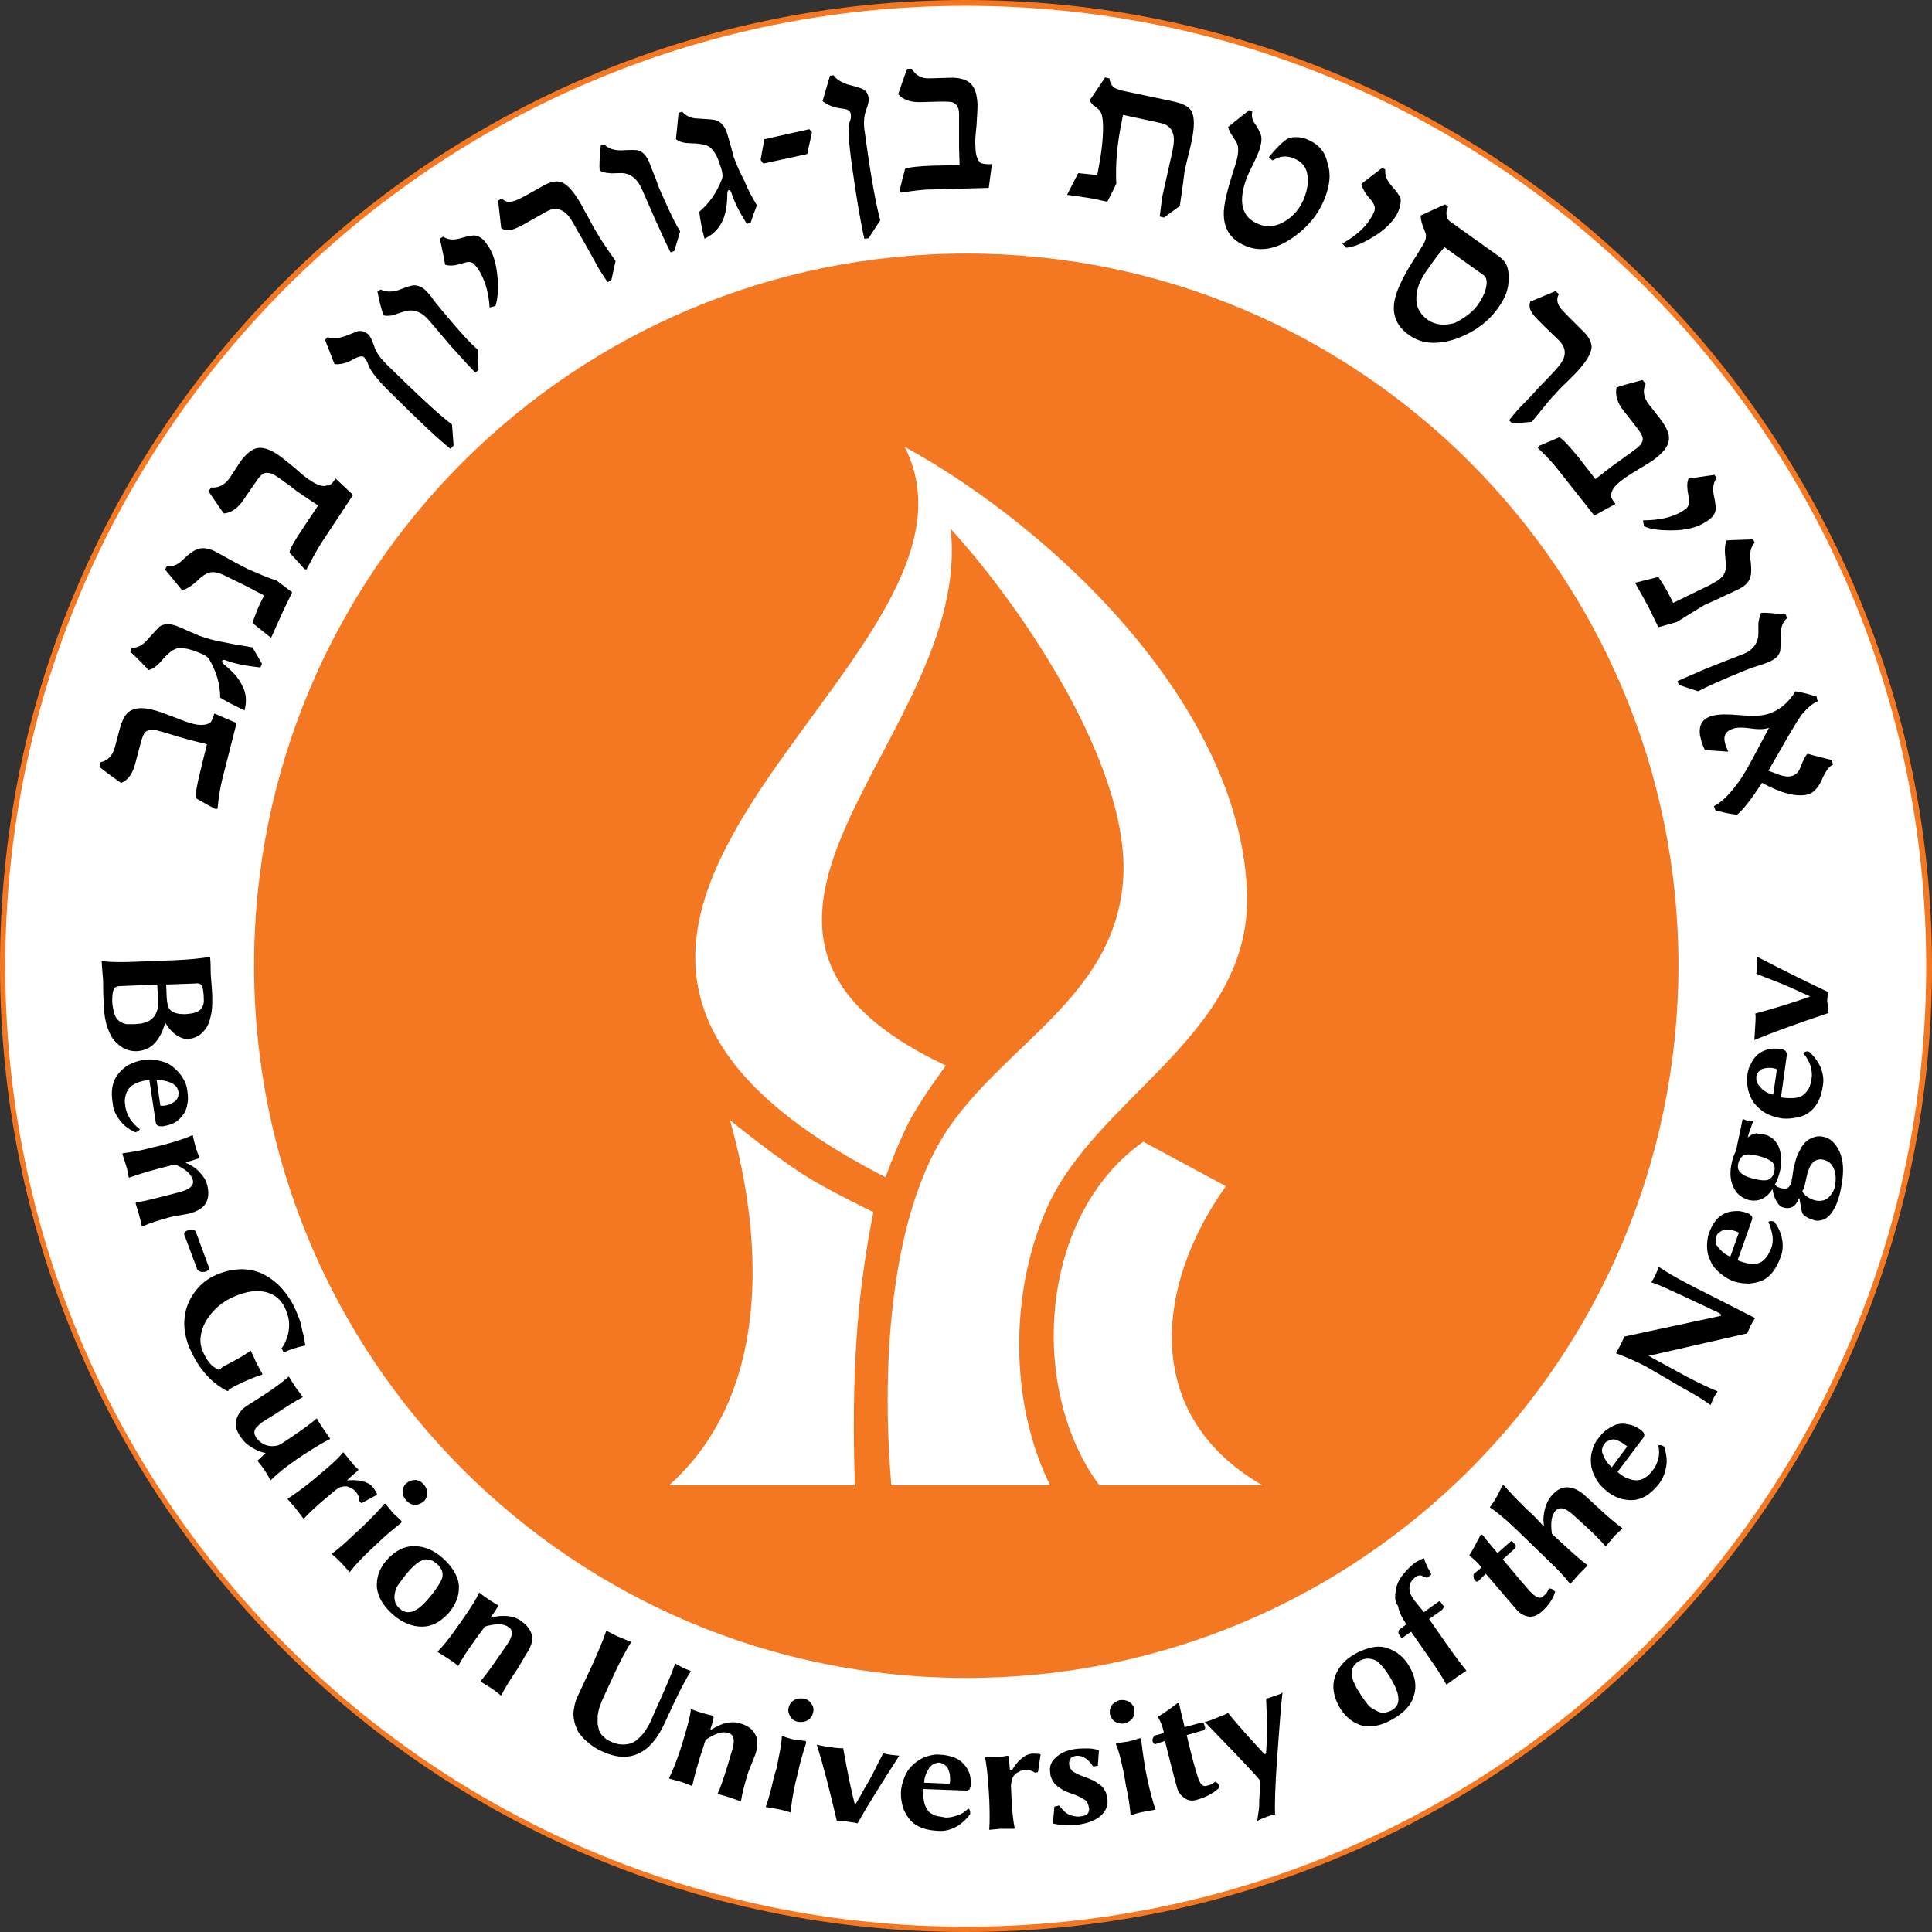 <?xml version="1.0" encoding="utf-8"?>
<!-- Generator: Adobe Illustrator 24.3.0, SVG Export Plug-In . SVG Version: 6.00 Build 0)  -->
<svg version="1.1" id="Layer_1" xmlns="http://www.w3.org/2000/svg" xmlns:xlink="http://www.w3.org/1999/xlink" x="0px" y="0px"
	 viewBox="0 0 512 512" style="enable-background:new 0 0 512 512;" xml:space="preserve">
<rect x="0" y="0" width="512" height="512" fill="#333333" stroke="none"/>
<style type="text/css">
	.st0{fill:#FFFFFF;}
	.st1{fill:#F47721;}
</style>
<g id="XMLID_1_">
	<path id="XMLID_3_" class="st0" d="M511.3,256.14c0-140.98-114.18-255.3-255.16-255.3S0.84,115.02,0.84,256S115.02,511.3,256,511.3
		C396.84,511.3,511.16,396.98,511.3,256.14"/>
	<path id="XMLID_4_" class="st1" d="M512,256.14L512,256.14C512,114.74,397.4,0.14,256.14,0l0,0H256C114.6,0,0,114.6,0,255.86V256
		c0,141.4,114.6,256,255.86,256H256C397.4,512,512,397.4,512,256.14h-1.54c0,140.55-113.9,254.46-254.46,254.46h-0.14
		C115.31,510.6,1.4,396.69,1.4,256.14V256C1.4,115.45,115.31,1.54,255.86,1.54H256l0,0c140.55,0,254.46,113.9,254.46,254.46v0.14
		H512L512,256.14z"/>
	<path id="XMLID_9_" class="st1" d="M444.81,256c0-104.22-84.44-188.81-188.67-188.81S67.33,151.64,67.33,255.86
		S151.78,444.67,256,444.67C360.22,444.81,444.67,360.36,444.81,256 M193.44,296.82c0,0,12.76,10.52,21.74,15.85
		c6.17,3.65,16.27,8.56,16.27,8.56c-4.63,23.43-5.75,44.05-4.91,72.38h-49.24C203.54,370.32,202.98,330.49,193.44,296.82
		 M277.46,320.11c-9.82,22.16-10.1,51.48,0.84,73.5h-42.08c-2.81-32.54-0.14-72.8,15.57-95.25c15.57-22.16,42.78-34.37,45.73-63.82
		c3.09-29.6-26.09-73.08-45.59-94.4c6.17,55.13-78.83,105.63-1.26,142.24c0,0-5.89,8-8.98,13.47c-3.37,6.03-7.01,16.13-7.01,16.13
		c-129.33-66.21,34.51-136.07,5.05-193.58c40.82,22.44,89.49,69.72,90.76,118.81C331.33,274.38,290.51,290.65,277.46,320.11
		 M334.55,393.61h-43.2c-18.8-25.11-16.27-71.4,11.64-91.04l21.88,11.78C306.08,340.73,302.43,375.09,334.55,393.61"/>
	<path id="XMLID_10_" d="M460.38,215.88c-0.7,0-2.67-0.28-5.75-1.12l-0.42-1.12c2.24-1.12,4.49-3.51,6.87-6.87
		c0.98-1.4,2.38-3.79,4.21-7.29l3.51-6.59l-0.56,0.14c-0.98,0.28-2.38,0.28-4.35,0c-1.82-0.28-3.37-0.28-4.35,0
		c-2.1,0.56-2.95,1.82-2.38,3.93c0,0.14,0.28,0.98,0.84,2.24l-6.17-0.42c-0.42-0.84-0.84-1.82-1.12-3.09
		c-0.84-3.23,0.28-5.33,3.23-6.03c1.54-0.42,3.93-0.42,7.01-0.14c3.23,0.28,5.61,0.28,7.43-0.28c2.95-0.84,5.47-2.81,7.43-6.03
		c1.12,0.14,2.95,0.56,5.61,1.4l0.28,1.26c-1.4,0.56-2.81,1.82-4.21,3.51c-0.84,1.12-1.96,2.95-3.51,5.61l-5.33,9.26
		c0.98,0.42,1.96,0.7,2.95,1.12c1.26,0.42,2.38,0.56,3.23,0.28c1.12-0.28,1.96-1.12,2.38-2.52c0.7-1.68,1.26-2.95,1.82-3.37
		c0.42,0.14,2.52,0.7,6.45,1.68l0.28,1.26c-0.98,0.28-1.96,1.68-2.95,3.93s-2.38,3.65-3.79,3.93c-2.95,0.7-6.87-0.28-12.06-3.09
		C464.31,211.53,462.2,214.34,460.38,215.88L460.38,215.88z"/>
	<path id="XMLID_11_" d="M450,183.2l-5.05-1.68l-0.42-0.98c1.4-0.7,3.79-1.68,7.01-3.09c1.4-0.56,4.77-1.96,9.96-3.93
		c3.09-1.12,4.49-3.09,4.49-5.75c0-1.4,0-2.38,0-2.67c0.14-0.98,0.42-1.96,0.7-2.67c1.4-0.14,3.51,0.14,6.59,0.42l0.28,0.98
		c-1.12,0.98-1.68,2.52-1.68,4.49c0,2.24,0,3.65-0.14,4.35c-0.42,1.26-1.4,2.1-3.09,2.81c-0.7,0.28-1.82,0.7-3.23,1.12
		s-2.38,0.84-3.09,1.12C456.45,180.11,452.38,181.94,450,183.2L450,183.2z"/>
	<path id="XMLID_12_" d="M444.39,164.82l-4.91,1.4l-2.38-4.91c-0.42-0.84-1.68-3.09-3.79-6.87l6.17-1.54
		c1.26,1.82,2.24,3.51,3.09,5.19l0.84,1.68c4.07-1.96,7.15-3.51,9.54-4.63c1.82-0.98,2.95-1.68,3.51-2.38
		c0.84-0.98,1.12-2.38,0.84-4.21c-0.28-2.38-0.28-4.21,0.28-5.33c1.68-0.14,3.93-0.14,7.01-0.28l0.42,0.84
		c-0.98,1.12-1.4,2.67-1.12,4.49c0.28,2.24,0.28,3.65,0,4.49c-0.28,1.4-1.4,2.52-3.09,3.37c-0.84,0.42-2.38,1.12-4.49,2.1
		c-2.38,1.12-3.93,1.82-4.63,2.1C448.74,162.16,446.35,163.56,444.39,164.82L444.39,164.82z"/>
	<path id="XMLID_13_" d="M451.82,138.45c-2.24,1.4-5.19,2.1-8.84,2.1c-3.23,0-5.75-0.28-7.29-1.12l-0.28-1.54
		c4.35,0,7.86-0.84,10.38-2.38c0.7-0.42,1.26-0.84,1.4-1.12c0.42-0.56,0.56-1.26,0.42-2.24c-0.28-1.4-0.42-2.24-0.42-2.67
		c-0.14-0.98,0-1.96,0.28-2.67c1.54-0.14,3.79-0.56,6.87-0.98l0.56,0.84c-0.84,1.26-1.12,2.81-0.7,4.63
		c0.42,1.96,0.56,3.37,0.42,4.07C454.35,136.49,453.51,137.47,451.82,138.45L451.82,138.45z"/>
	<path id="XMLID_14_" d="M428.12,133.54l-5.61,3.09l-9.54-12.06c-1.4-1.82-3.23-3.79-5.47-5.89l0.42-0.56
		c1.12-0.42,2.95-1.26,5.33-2.24c0.98,0.56,2.67,2.38,5.19,5.47l4.35,5.61l3.65-2.81c0.84-0.7,2.1-1.54,3.65-2.67
		c1.4-0.98,2.67-1.96,3.65-2.67c1.26-0.98,1.82-1.96,1.54-2.95c-0.14-0.56-0.7-1.54-1.82-2.95l-3.09-3.93
		c-1.82-2.24-2.38-4.35-1.96-6.31c1.54-0.56,3.79-1.12,6.87-1.96l0.84,0.98c-0.84,1.82-0.56,3.65,0.84,5.47l3.09,3.93
		c1.54,2.1,2.38,3.79,2.24,5.33c-0.14,1.68-1.26,3.23-3.37,4.91c-0.98,0.84-2.67,1.82-4.77,3.09c-2.1,1.26-3.65,2.24-4.49,2.95
		c-1.82,1.4-2.67,2.67-2.67,3.79C426.71,131.44,427.13,132.28,428.12,133.54L428.12,133.54z"/>
	<path id="XMLID_15_" d="M405.95,111.8l-5.19,0.42l-0.84-0.84c1.4-1.82,2.81-3.37,4.07-4.63c0.42-0.42,1.82-1.82,3.93-4.21
		c2.24-2.24,3.51-3.65,3.93-4.07c1.4-1.54,2.38-2.81,2.67-3.93c0.42-1.54,0-2.95-1.4-4.35l-3.79-3.65
		c-1.54-1.54-2.52-2.52-2.95-3.09c-0.98-1.26-1.26-2.38-0.84-3.51l6.73-2.81l0.84,0.84c-0.56,0.98-0.56,2.1,0.14,3.23
		c0.42,0.7,1.26,1.54,2.52,2.81l3.65,3.65c1.68,1.54,2.38,3.09,2.38,4.35c-0.14,1.82-1.54,4.07-4.35,7.01
		c-0.28,0.28-1.12,1.12-2.52,2.52c-1.26,1.12-2.24,2.24-2.95,3.09C411,105.49,409.04,108.01,405.95,111.8L405.95,111.8z"/>
	<path id="XMLID_18_" d="M396.98,81.64c-2.67,3.79-6.45,6.45-11.08,8.14c-5.05,1.68-9.12,1.4-12.48-0.98
		c-3.37-2.38-4.63-5.47-3.79-9.4c0.56-2.81,2.52-6.73,5.89-11.92l1.82-2.95c0.56-1.12,0.7-1.96,0.42-2.81
		c-0.28-0.7-0.56-1.4-0.84-2.24s-0.42-1.68-0.42-2.38l6.45-2.95l0.84,0.56c-0.42,0.7-0.56,1.54-0.42,2.38
		c0.14,0.84,0.42,1.26,0.84,1.54l13.33,9.54c1.68,1.26,2.38,3.09,2.24,5.47C399.92,76.45,398.94,78.97,396.98,81.64L396.98,81.64z
		 M391.64,80.8c1.26-1.82,1.96-3.37,2.24-4.91c0.28-1.4,0-2.52-0.7-2.95l-10.38-7.43c-1.12,1.26-2.67,3.23-4.49,5.89
		c-1.96,2.67-2.95,5.19-2.95,7.43c-0.14,2.38,0.84,4.35,2.95,5.89c1.96,1.4,4.49,1.68,7.29,0.84C388,84.3,390.1,82.9,391.64,80.8z"
		/>
	<path id="XMLID_19_" d="M370.18,56.81c-1.26,2.24-3.51,4.35-6.59,6.17c-2.81,1.68-5.05,2.52-6.87,2.67l-0.98-1.12
		c3.79-2.1,6.45-4.63,7.86-7.29c0.42-0.84,0.7-1.26,0.7-1.68c0.14-0.7-0.14-1.4-0.7-2.24c-0.98-1.12-1.54-1.82-1.68-2.1
		c-0.56-0.84-0.98-1.68-1.12-2.52c1.26-0.98,3.09-2.38,5.47-4.21l0.84,0.42c-0.14,1.54,0.42,2.95,1.68,4.35
		c1.4,1.54,2.1,2.67,2.38,3.23C371.31,53.87,371.02,55.13,370.18,56.81z"/>
	<path id="XMLID_20_" d="M351.11,52.46c-1.68,4.35-4.63,7.86-8.7,10.66c-4.35,2.95-8.42,3.65-12.2,2.1
		c-3.79-1.54-5.75-4.21-5.89-8.14c-0.14-2.67,0.98-7.01,2.95-13.05c0.98-2.95,1.12-5.05,0.42-6.31c-0.42-0.7-0.84-1.26-1.26-1.96
		c-0.56-0.84-0.84-1.54-0.98-2.1l5.61-4.49l0.84,0.42c-0.28,0.84-0.14,1.82,0.42,2.81c0.56,0.84,1.12,1.68,1.54,2.67
		c0.7,1.12,0.56,2.95-0.42,5.47c-0.28,0.56-0.7,1.68-1.4,3.09c-0.7,1.4-1.26,2.52-1.54,3.23c-2.52,6.59-1.54,10.8,3.23,12.62
		c2.24,0.84,4.63,0.56,7.01-0.98c2.24-1.4,3.79-3.37,4.77-5.75c0.98-2.38,1.26-4.49,0.98-6.31c-0.28-2.24-1.54-3.65-3.65-4.49
		c-1.96-0.84-3.79-0.56-5.61,0.56l-0.98-0.84c2.52-3.09,4.35-4.77,5.61-5.19c1.68-0.28,3.09-0.14,4.49,0.42
		c3.09,1.26,4.91,3.37,5.47,6.45C352.79,46.15,352.37,49.24,351.11,52.46L351.11,52.46z"/>
	<path id="XMLID_21_" d="M312.67,54.57l-4.21,3.09l-1.12-0.28c0.42-3.65,0.7-5.61,0.84-6.03c0.14-0.7,0.56-2.52,1.26-5.61
		c0.7-3.09,1.12-4.91,1.26-5.61c0.42-2.1,0.56-3.65,0.14-4.77c-0.42-1.54-1.68-2.52-3.51-2.81l-9.68-2.1
		c-0.14,0.42-0.28,1.12-0.42,1.96c-1.12,5.47-1.68,10.94-1.4,16.27c-0.56,1.26-1.4,2.81-2.38,4.77l-3.37-0.7
		c-1.12-0.28-2.52-0.42-4.21-0.7l-3.09-0.42l2.95-5.75c2.81,0.28,4.21,0.42,4.07,0.42l0.98,0.14l0.28-1.54
		c0.84-4.35,1.26-8,1.26-11.08c0-2.67-0.42-4.21-1.12-4.77c-0.84-0.7-1.26-1.12-1.4-1.12c-0.56-0.42-0.84-0.98-0.98-1.4l4.07-6.03
		l1.12,0.28c0.14,1.12,0.56,1.96,1.4,2.52c0.56,0.28,1.54,0.7,3.23,0.98l12.62,2.67c2.38,0.56,3.93,1.4,4.49,2.52
		c0.84,1.54,0.84,4.21,0,8.14c-0.14,0.42-0.28,1.54-0.84,3.51c-0.42,1.68-0.7,3.09-0.98,4.21C313.79,46.71,313.37,49.8,312.67,54.57
		z"/>
	<path id="XMLID_22_" d="M262.87,43.48l-0.84,6.31l-15.29,0.42c-2.38,0-5.05,0.42-8,0.84l-0.28-0.7c0.28-1.26,0.7-3.09,1.4-5.61
		c0.98-0.42,3.51-0.7,7.43-0.84l7.01-0.14l-0.14-4.63c0-0.98,0-2.52,0-4.49c0-1.82,0-3.23,0-4.49c0-1.54-0.56-2.52-1.54-2.95
		c-0.56-0.28-1.68-0.28-3.51-0.28l-4.91,0.14c-2.95,0.14-4.91-0.7-6.17-2.1c0.56-1.54,1.26-3.79,2.38-6.73h1.26
		c0.98,1.82,2.67,2.67,4.91,2.52l4.91-0.14c2.52-0.14,4.49,0.42,5.61,1.4c1.26,1.12,1.82,2.95,1.96,5.75c0,1.26-0.14,3.23-0.28,5.61
		c-0.28,2.52-0.42,4.35-0.28,5.47c0,2.24,0.56,3.65,1.4,4.35C260.35,43.34,261.33,43.63,262.87,43.48L262.87,43.48z"/>
	<path id="XMLID_23_" d="M230.19,25.95c0.14,0.7-0.14,1.82-0.7,3.37c-0.56,1.54-0.7,3.51-0.28,5.89c1.54,11.5,2.95,19.08,4.07,23.15
		l-3.09,4.77l-1.12,0.14c-0.84-3.51-2.1-10.52-3.51-20.9c-0.42-3.51-0.7-6.03-0.7-7.72c0-0.98,0.14-1.82,0.42-2.67
		c0.28-0.56,0.28-1.26,0.14-1.96c-0.14-0.7-0.84-1.12-2.38-1.26c-2.24-0.28-3.79-0.98-5.05-1.96c0.42-1.54,1.12-3.79,1.96-6.73
		l0.98-0.14c0.56,0.98,1.82,1.82,3.93,2.52c1.12,0.28,2.24,0.56,3.37,0.98C229.49,23.85,230.05,24.83,230.19,25.95z"/>
	<polygon id="XMLID_24_" points="215.18,35.07 213.92,40.82 202.28,43.34 201.57,42.36 202.56,36.89 214.48,34.23 	"/>
	<path id="XMLID_25_" d="M200.59,54.43c-0.42,0.98-0.98,2.52-1.68,4.63l-0.98,0.28c-1.96-3.09-3.37-5.89-4.07-8.14
		c-0.14-0.56-0.42-0.84-0.7-0.84c-0.28,0.14-0.42,0.42-0.42,0.98c0,2.95-0.42,5.19-1.12,6.87c-0.98,2.24-2.52,3.93-4.91,5.05
		c-0.7-2.52-1.12-4.91-1.4-7.15c2.67-2.24,4.63-5.05,6.03-8.7c0.28-0.7,0.14-1.96-0.56-3.79c-0.7-2.38-1.68-3.79-2.67-4.63
		c-0.7-0.56-2.1-0.84-3.79-0.98c-1.4,0-2.38-0.14-2.67-0.14c-0.98-0.14-1.82-0.42-2.52-0.98c0.14-1.54,0.42-3.79,0.7-7.01l0.98-0.28
		c0.98,1.12,2.38,1.82,4.35,1.82c2.52,0.14,4.07,0.28,4.49,0.42c1.4,0.42,2.38,1.54,2.95,3.23c0.28,0.84,0.56,1.82,0.98,3.37
		c0.42,1.4,0.7,2.52,0.84,3.09c0.7,1.96,1.68,4.21,2.95,6.59C198.21,50.36,199.47,52.46,200.59,54.43L200.59,54.43z"/>
	<path id="XMLID_26_" d="M180.25,61.3l-1.54,5.19l-0.98,0.42c-0.7-1.4-1.82-3.65-3.23-6.87c-0.7-1.4-2.1-4.77-4.35-9.82
		c-1.26-2.95-3.23-4.49-5.89-4.35c-1.4,0-2.38,0.14-2.67,0c-0.98,0-1.96-0.28-2.67-0.7c-0.14-1.4,0-3.51,0.28-6.59l0.98-0.28
		c1.12,1.12,2.52,1.54,4.49,1.54c2.24-0.14,3.65-0.14,4.35,0c1.26,0.28,2.24,1.4,2.95,2.95c0.28,0.7,0.7,1.82,1.26,3.23
		c0.56,1.4,0.98,2.38,1.12,3.09C176.89,54.85,178.71,58.92,180.25,61.3L180.25,61.3z"/>
	<path id="XMLID_27_" d="M163.14,69.16l-1.12,5.05l-0.98,0.56c-1.26-1.82-2.38-3.51-3.23-5.19c-0.28-0.56-1.26-2.24-2.81-5.05
		c-1.54-2.67-2.52-4.35-2.81-4.91c-0.98-1.82-1.96-3.09-2.95-3.65c-1.4-0.84-2.81-0.84-4.49,0.14l-4.49,2.52
		c-1.82,1.12-3.09,1.68-3.79,1.96c-1.4,0.56-2.67,0.56-3.65-0.14L132,53.16l0.98-0.56c0.84,0.84,1.82,1.12,3.09,0.7
		c0.7-0.14,1.82-0.7,3.37-1.54l4.49-2.52c1.96-1.12,3.65-1.4,4.77-0.98c1.68,0.56,3.51,2.67,5.47,6.17c0.14,0.28,0.7,1.4,1.68,3.09
		c0.84,1.54,1.4,2.67,2.1,3.79C158.65,62.56,160.33,65.23,163.14,69.16z"/>
	<path id="XMLID_28_" d="M129.19,64.95c1.54,2.1,2.38,5.05,2.67,8.7c0.28,3.23,0,5.75-0.56,7.43l-1.54,0.42
		c-0.28-4.35-1.4-7.72-3.09-10.24c-0.56-0.7-0.84-1.12-1.12-1.4c-0.56-0.42-1.4-0.56-2.24-0.28c-1.4,0.42-2.24,0.56-2.67,0.7
		c-0.98,0.14-1.96,0.14-2.67-0.14c-0.28-1.54-0.7-3.79-1.4-6.87l0.84-0.56c1.26,0.84,2.81,0.98,4.63,0.42
		c1.96-0.56,3.37-0.84,3.93-0.7C127.09,62.56,128.21,63.4,129.19,64.95z"/>
	<path id="XMLID_29_" d="M126.67,92.72l0.14,5.33l-0.84,0.7c-1.12-1.12-2.81-2.95-5.19-5.61c-1.12-1.12-3.37-3.93-7.01-8.14
		c-2.1-2.52-4.35-3.23-6.87-2.38c-1.4,0.42-2.24,0.7-2.52,0.84c-0.98,0.28-1.96,0.28-2.67,0.14c-0.56-1.26-1.12-3.37-1.68-6.31
		l0.84-0.56c1.4,0.7,2.95,0.7,4.77,0.14c2.1-0.84,3.51-1.26,4.07-1.26c1.26,0,2.52,0.56,3.65,1.96c0.56,0.56,1.26,1.54,2.1,2.67
		c0.98,1.12,1.54,1.96,2.1,2.52C121.48,87.53,124.56,90.9,126.67,92.72L126.67,92.72z"/>
	<path id="XMLID_30_" d="M97.63,88.65c0.56,0.56,0.98,1.54,1.54,3.09c0.42,1.54,1.54,3.09,3.37,4.91
		c8.28,8.14,14.03,13.47,17.25,15.85l0.42,5.61l-0.84,0.84c-2.81-2.24-8-7.01-15.43-14.45c-2.52-2.38-4.21-4.35-5.19-5.75
		c-0.56-0.84-0.98-1.54-1.26-2.38c-0.14-0.56-0.56-1.12-0.98-1.68c-0.42-0.42-1.4-0.28-2.67,0.42c-1.82,1.12-3.65,1.54-5.19,1.4
		c-0.56-1.4-1.4-3.65-2.52-6.45l0.7-0.7c0.98,0.42,2.67,0.42,4.63-0.28c1.12-0.42,2.1-0.84,3.23-1.26
		C95.67,87.53,96.65,87.81,97.63,88.65L97.63,88.65z"/>
	<path id="XMLID_31_" d="M88.93,126.81l4.63,4.35l-8.42,12.76c-1.26,1.96-2.52,4.35-3.93,7.01l-0.56-0.14
		c-0.84-0.98-2.1-2.38-3.93-4.35c0.14-1.12,1.4-3.23,3.65-6.59l3.93-5.89l-3.79-2.52c-0.84-0.56-2.1-1.4-3.65-2.67
		c-1.4-0.98-2.67-1.96-3.79-2.67c-1.26-0.84-2.38-0.98-3.37-0.56c-0.42,0.28-1.26,1.12-2.24,2.67l-2.81,4.07
		c-1.54,2.38-3.37,3.65-5.33,3.79c-0.98-1.26-2.24-3.23-4.07-5.89l0.7-0.98c1.96,0.14,3.65-0.7,4.91-2.52l2.67-4.07
		c1.4-2.1,2.95-3.37,4.35-3.79c1.54-0.42,3.51,0.14,5.75,1.68c1.12,0.7,2.52,1.96,4.49,3.51c1.82,1.68,3.23,2.81,4.21,3.37
		c1.82,1.26,3.37,1.68,4.35,1.26C87.39,128.91,88.09,128.07,88.93,126.81z"/>
	<path id="XMLID_32_" d="M73.36,153.88l4.07,3.09l-2.38,4.91c-0.42,0.84-1.4,3.23-3.23,7.15l-4.91-3.93c0.7-2.1,1.4-3.93,2.24-5.61
		l0.84-1.68c-3.93-2.1-7.01-3.65-9.4-4.77c-1.82-0.98-3.09-1.4-3.93-1.4c-1.26-0.14-2.52,0.56-3.93,1.82
		c-1.68,1.68-3.23,2.67-4.49,2.95c-0.98-1.26-2.52-3.09-4.49-5.47l0.42-0.84c1.54,0.14,2.95-0.42,4.35-1.82
		c1.54-1.54,2.81-2.38,3.65-2.67c1.26-0.56,2.81-0.42,4.63,0.42c0.84,0.42,2.24,1.26,4.35,2.38c2.24,1.26,3.79,1.96,4.49,2.38
		C68.59,152.06,71.12,153.18,73.36,153.88z"/>
	<path id="XMLID_33_" d="M66.91,171.56c0.56,0.98,1.4,2.38,2.52,4.35l-0.42,0.98c-3.79-0.42-6.73-0.98-8.98-1.82
		c-0.56-0.28-0.98-0.28-1.12,0c-0.14,0.28,0,0.56,0.42,0.98c2.24,1.82,3.79,3.51,4.63,5.19c1.26,2.1,1.54,4.49,0.84,7.01
		c-2.38-1.12-4.63-2.24-6.45-3.37c0-3.51-0.98-6.87-2.95-10.24c-0.42-0.7-1.54-1.26-3.37-1.96c-2.24-0.84-4.07-1.12-5.19-0.84
		c-0.84,0.28-1.96,0.98-3.23,2.38c-0.98,1.12-1.54,1.68-1.82,1.96c-0.7,0.7-1.54,1.12-2.38,1.4c-1.12-1.12-2.67-2.81-4.91-4.91
		l0.42-0.98c1.54,0,2.95-0.7,4.21-2.24c1.68-1.82,2.67-2.95,3.09-3.37c1.26-0.84,2.67-0.84,4.35-0.28c0.7,0.28,1.82,0.7,3.23,1.4
		c1.4,0.56,2.38,0.98,2.95,1.26c1.96,0.7,4.35,1.4,7.01,1.82C62.28,170.85,64.67,171.13,66.91,171.56z"/>
	<path id="XMLID_34_" d="M56.81,189.09l5.89,2.52l-3.79,14.87c-0.56,2.24-0.98,4.91-1.26,7.86h-0.7c-1.12-0.56-2.81-1.54-5.05-2.81
		c-0.14-1.12,0.28-3.51,1.26-7.43l1.68-6.87l-4.49-1.12c-0.98-0.28-2.52-0.7-4.35-1.26c-1.68-0.56-3.23-0.98-4.35-1.26
		c-1.54-0.42-2.67-0.14-3.23,0.56c-0.42,0.42-0.84,1.54-1.26,3.23l-1.26,4.77c-0.7,2.81-1.96,4.63-3.79,5.33
		c-1.26-0.84-3.23-2.24-5.75-4.21l0.28-1.26c1.96-0.42,3.23-1.82,3.79-3.93l1.26-4.77c0.7-2.52,1.54-4.21,2.81-4.91
		c1.4-0.84,3.37-0.98,6.03-0.28c1.26,0.28,3.09,0.98,5.33,1.82c2.38,0.98,4.07,1.54,5.05,1.82c2.1,0.56,3.65,0.42,4.63-0.14
		C55.97,191.47,56.39,190.49,56.81,189.09L56.81,189.09z"/>
	<path id="XMLID_38_" d="M51.76,260.63l-7.72,0.28l0.14,3.51c0.14,1.82,0.42,2.95,1.26,3.51c0.7,0.56,1.96,0.84,3.65,0.84
		c1.82-0.14,3.09-0.42,3.93-1.12c0.7-0.7,1.12-1.68,0.98-3.09c0-1.12-0.14-2.1-0.28-2.67c-0.14-0.56-0.42-0.98-0.7-1.12
		C52.6,260.63,52.32,260.49,51.76,260.63z M41.66,260.91l-9.96,0.42c-0.7,0-1.26,0.28-1.54,0.84c-0.28,0.56-0.42,1.54-0.42,3.09
		c0,0.84,0.14,1.54,0.28,2.24c0.14,0.7,0.28,1.12,0.42,1.54c0.14,0.42,0.42,0.84,0.7,1.12s0.56,0.56,0.84,0.7s0.56,0.28,0.98,0.42
		c0.42,0.14,0.7,0.14,1.12,0.14c0.28,0,0.7,0,1.26,0c0.7,0,1.4-0.14,1.96-0.14c0.56-0.14,1.26-0.28,1.82-0.56
		c0.7-0.28,1.12-0.7,1.54-1.12c0.42-0.42,0.7-0.98,0.98-1.82c0.28-0.7,0.42-1.68,0.28-2.67L41.66,260.91z M55.83,257.4
		c0,0.98,0.14,2.38,0.28,4.07c0.14,1.68,0.14,2.67,0.14,3.09c0,1.54,0,2.95-0.28,4.21c-0.28,1.26-0.56,2.24-0.98,3.09
		c-0.42,0.84-0.98,1.4-1.54,1.96c-0.56,0.56-1.12,0.84-1.82,1.12c-0.56,0.28-1.26,0.28-1.82,0.42c-1.12,0-2.24-0.42-3.37-1.26
		s-1.96-1.96-2.67-3.09c-0.56,2.1-1.4,3.93-2.67,5.33c-1.26,1.4-2.81,2.1-4.91,2.24c-0.98,0-1.96-0.14-2.95-0.56
		s-1.82-1.12-2.67-1.96c-0.84-0.84-1.54-2.1-2.1-3.79c-0.56-1.54-0.84-3.51-0.98-5.61c0-1.4-0.14-2.81-0.14-4.35s0-2.81-0.14-3.79
		l-0.28-3.79h0.14c2.52,0.28,5.47,0.28,8.84,0.14l10.8-0.42c3.23-0.14,6.17-0.42,8.84-0.84l0.14,0.14
		C55.83,255.16,55.83,256.42,55.83,257.4z"/>
	<path id="XMLID_41_" d="M41.52,286.3l0.98,6.73c0,0,0.42,0,0.98,0c0.84-0.14,1.54-0.28,2.1-0.7c0.56-0.28,0.98-0.56,1.26-0.98
		c0.28-0.42,0.42-0.7,0.42-1.12c0.14-0.28,0.14-0.7,0-0.98c0-0.42-0.28-0.7-0.42-1.12c-0.28-0.42-0.7-0.7-1.12-0.98
		C44.33,286.44,42.92,286.16,41.52,286.3L41.52,286.3z M37.03,299.2c0,0.14-0.14,0.42-0.42,0.56c-0.28,0.14-0.56,0.28-0.84,0.28
		c-1.68-0.84-3.09-1.82-4.07-3.23c-0.98-1.26-1.68-2.67-1.82-4.35c-0.56-3.23-0.14-5.61,1.12-7.43c0.7-0.98,1.68-1.96,2.81-2.67
		c1.26-0.7,2.52-1.12,3.79-1.4c1.68-0.28,3.23-0.28,4.63,0.14c1.4,0.28,2.67,0.84,3.65,1.68c0.98,0.84,1.82,1.68,2.52,2.81
		c0.7,1.12,1.12,2.24,1.26,3.51c0.14,1.26,0.28,2.38,0,3.37c-0.14,0.98-0.42,1.82-0.84,2.52c-0.42,0.7-0.98,1.26-1.54,1.82
		c-0.56,0.56-1.26,0.84-1.96,1.12c-0.7,0.28-1.4,0.42-2.24,0.56c-0.42,0-0.84,0-1.12-0.14c-0.42-0.14-0.56-0.42-0.7-0.98
		l-1.68-11.22l-0.7,0.14c-1.26,0.14-2.38,0.56-3.23,0.98c-0.84,0.42-1.4,0.98-1.82,1.68c-0.42,0.7-0.56,1.4-0.7,2.1
		c-0.14,0.7,0,1.54,0.14,2.52c0.14,0.84,0.56,1.82,1.12,2.81C34.93,297.38,36.05,298.5,37.03,299.2L37.03,299.2z"/>
	<path id="XMLID_42_" d="M45.31,322.49c-3.09,0.84-5.75,1.68-7.57,2.52h-0.14c-0.28-1.26-0.56-2.38-0.84-3.37l-0.84-2.81l0.14-0.14
		c1.54-0.28,4.21-0.84,7.86-1.82l3.79-0.98c2.67-0.7,3.79-1.82,3.37-3.23c-0.42-1.54-1.96-2.95-4.77-4.07l-4.35,1.12
		c-3.23,0.84-5.75,1.68-7.72,2.38l-0.14-0.14c-0.14-0.84-0.28-1.68-0.56-2.67l-1.12-3.51l0.14-0.14c2.1-0.28,4.77-0.7,7.86-1.54
		l2.38-0.56c3.79-0.98,6.59-1.96,8.14-2.67h0.14c0.56,2.67,1.12,4.49,1.68,5.61c0,0.14,0,0.42-0.28,0.56
		c-0.28,0.14-1.4,0.42-3.09,0.98l-0.14,0.14c1.54,0.7,2.67,1.4,3.65,2.52c0.98,0.98,1.68,2.1,1.96,3.23
		c0.56,1.96,0.42,3.65-0.28,4.91c-0.7,1.26-2.24,2.24-4.49,2.81L45.31,322.49z"/>
	<path id="XMLID_43_" d="M52.32,336.52l-3.51-9.4c0-0.14,0-0.42,0.14-0.56c0.14-0.14,0.28-0.28,0.56-0.42
		c0.42-0.14,0.84-0.14,1.4-0.14c0.56,0,0.98,0.14,0.98,0.42l3.51,9.54c0,0.14,0,0.42-0.14,0.56c-0.14,0.14-0.42,0.28-0.56,0.42
		c-0.28,0.14-0.7,0.14-1.4,0.14C52.74,336.8,52.32,336.66,52.32,336.52z"/>
	<path id="XMLID_44_" d="M59.06,362.19c3.09-1.54,5.61-2.95,7.29-4.21h0.14c0.56,1.26,1.12,2.38,1.54,3.37l1.54,2.81l-0.14,0.14
		c-1.82,0.56-4.21,1.54-7.01,2.95c-1.12,0.56-1.82,0.98-1.96,1.4h-0.14c-1.82-0.84-3.51-2.1-5.19-3.79
		c-1.68-1.82-3.09-3.79-4.21-6.17c-1.82-3.51-2.38-6.87-1.96-9.82c0.28-2.24,1.12-4.35,2.52-6.31c1.4-1.96,3.09-3.37,5.05-4.35
		c2.24-1.12,4.49-1.68,6.73-1.82c2.24-0.14,4.35,0.28,6.17,1.12c3.51,1.68,6.31,4.49,8.42,8.56c0.42,0.84,0.84,1.82,1.26,2.95
		c0.42,0.98,0.7,1.96,0.84,2.81c0.14,0.84,0.42,1.68,0.56,2.38c0.14,0.7,0.28,1.26,0.28,1.68l0.14,0.56l-0.14,0.14
		c-1.96,0.42-3.79,0.98-5.61,1.82l-0.56-1.12c0.84-0.98,1.26-2.24,1.68-3.51c0.28-1.26,0.42-2.52,0.28-3.65
		c-0.14-1.26-0.56-2.38-0.98-3.37c-1.26-2.67-3.23-4.07-5.89-4.49c-2.67-0.42-5.61,0.28-8.98,1.96c-1.26,0.7-2.52,1.54-3.65,2.67
		c-1.12,1.12-1.96,2.24-2.67,3.51c-0.7,1.26-1.12,2.67-1.26,4.07c-0.14,1.4,0.14,2.81,0.84,4.21c0.56,1.12,1.12,2.1,1.82,2.81
		c0.56,0.7,1.4,1.12,2.24,1.54L59.06,362.19z"/>
	<path id="XMLID_45_" d="M70.42,385.05c-1.12-0.14-2.1-0.56-3.09-1.12c-0.98-0.56-1.82-1.12-2.24-1.54
		c-0.56-0.56-0.98-1.12-1.4-1.68c-0.56-0.84-0.98-1.68-1.12-2.52c-0.14-0.84-0.14-1.68,0.14-2.24c0.28-0.7,0.56-1.26,0.98-1.82
		c0.42-0.56,0.98-1.12,1.68-1.54l4.63-2.95c2.1-1.4,4.35-2.95,6.45-4.77h0.14c0.56,0.98,1.12,1.82,1.68,2.67l1.96,2.67l-0.14,0.14
		c-1.4,0.7-3.65,2.1-6.87,4.21l-3.37,2.1c-0.7,0.42-1.26,0.98-1.68,1.4c-0.42,0.42-0.7,0.84-0.7,1.12c-0.14,0.42,0,0.7,0,0.98
		c0.14,0.28,0.28,0.56,0.42,0.84c0.42,0.56,0.98,1.12,1.68,1.54c0.7,0.42,1.54,0.7,2.52,0.7c0.84,0,1.68-0.14,2.38-0.56l2.95-1.96
		c3.09-2.1,5.19-3.65,6.45-4.77h0.14c0.42,0.84,0.98,1.68,1.54,2.52l1.96,2.81l-0.14,0.14c-1.54,0.7-3.79,2.1-6.87,4.07l-2.1,1.4
		c-2.38,1.68-4.63,3.37-6.59,5.33h-0.14c-0.28-0.56-0.84-1.4-1.68-2.81c-0.56-0.7-0.98-1.4-1.54-1.96
		c-0.14-0.28-0.14-0.42-0.14-0.42L70.42,385.05L70.42,385.05z"/>
	<path id="XMLID_46_" d="M92.02,392.35c1.26-0.14,2.52-0.14,3.79,0.14c1.26,0.28,2.1,0.7,2.81,1.4c0.56,0.56,0.84,1.26,1.26,1.96
		v0.28l-4.07,2.24l-0.56-0.56c0-0.84-0.28-1.68-0.98-2.52c-0.14-0.14-0.28-0.28-0.42-0.42s-0.42-0.28-0.84-0.56
		c-0.42-0.14-0.7-0.28-1.12-0.42c-0.42,0-0.84,0-1.4,0.14c-0.56,0.14-0.98,0.42-1.54,0.84l-2.52,2.1c-2.52,2.1-4.49,3.93-5.89,5.47
		h-0.14c-0.84-1.12-1.54-2.1-2.24-2.95l-1.96-2.24l0.14-0.14c1.68-1.12,3.93-2.67,6.45-4.77l1.82-1.54
		c3.09-2.52,5.19-4.49,6.31-5.89h0.14c1.68,2.1,2.81,3.65,3.79,4.35c0.14,0.14,0.14,0.42-0.14,0.56c-0.14,0.14-0.98,0.84-2.38,2.1
		L92.02,392.35z"/>
	<path id="XMLID_49_" d="M107.73,393.05c0.7-0.56,1.4-0.84,2.24-0.84s1.68,0.42,2.24,1.12c0.7,0.7,0.98,1.4,0.98,2.38
		c0,0.84-0.28,1.68-0.98,2.24s-1.4,0.84-2.24,0.84s-1.68-0.42-2.24-1.12c-0.7-0.7-0.98-1.4-0.98-2.38S107.03,393.61,107.73,393.05
		L107.73,393.05z M95.95,404.69c2.95-2.81,4.91-4.91,5.89-6.17h0.28c0.14,0.14,0.42,0.42,0.84,0.98c0.42,0.56,0.84,0.98,1.12,1.4
		c0.42,0.42,1.26,1.12,2.24,2.1c0.14,0.14,0.14,0.42,0,0.56c-2.81,2.24-4.77,3.93-6.03,5.19l-2.1,1.96
		c-2.38,2.24-4.21,4.21-5.47,5.89h-0.14c-0.84-0.98-1.54-1.82-2.24-2.52c-0.56-0.56-1.4-1.4-2.38-2.24v-0.14
		c1.68-1.12,3.65-2.95,6.03-5.19L95.95,404.69z"/>
	<path id="XMLID_52_" d="M102.4,413.53c2.24-2.52,4.63-3.79,7.29-3.79c2.67,0,5.19,0.98,7.72,3.23c1.4,1.26,2.38,2.52,3.09,3.79
		c0.7,1.26,1.12,2.52,1.12,3.79c0,1.26-0.14,2.38-0.7,3.65c-0.42,1.12-1.12,2.24-2.1,3.37c-2.1,2.24-4.35,3.51-7.01,3.51
		c-2.52,0-5.19-0.98-7.72-3.23c-2.52-2.24-3.93-4.63-4.21-7.15C99.73,418.16,100.44,415.77,102.4,413.53L102.4,413.53z
		 M115.73,414.37c-0.56-0.42-1.12-0.84-1.68-0.98c-0.56-0.14-1.12-0.14-1.54-0.14c-0.42,0.14-0.98,0.42-1.54,0.7
		c-0.56,0.42-1.12,0.84-1.54,1.26c-0.42,0.42-0.98,0.98-1.54,1.68c-0.42,0.56-0.84,0.98-1.12,1.4s-0.7,0.98-1.12,1.54
		c-0.42,0.56-0.7,1.12-0.84,1.68c-0.14,0.56-0.28,1.12-0.28,1.68c0,0.56,0.14,1.12,0.28,1.68c0.28,0.56,0.7,1.12,1.26,1.54
		c1.96,1.68,4.35,0.84,7.15-2.38c2.1-2.38,3.37-4.35,3.93-5.75C117.55,416.89,117.13,415.63,115.73,414.37z"/>
	<path id="XMLID_53_" d="M137.05,442.42c-1.82,2.67-3.23,4.91-4.21,6.87h-0.14c-0.98-0.84-1.96-1.54-2.81-2.1l-2.52-1.54v-0.14
		c0.98-1.12,2.67-3.37,4.77-6.45l2.24-3.23c1.54-2.24,1.68-3.79,0.42-4.63c-1.4-0.98-3.37-0.98-6.31-0.14l-2.67,3.65
		c-1.96,2.67-3.37,4.91-4.35,6.73h-0.14c-0.56-0.56-1.4-1.12-2.24-1.68l-3.09-1.96v-0.14c1.54-1.54,3.23-3.65,5.05-6.31l1.4-1.96
		c2.24-3.23,3.79-5.61,4.49-7.29h0.14c2.1,1.68,3.79,2.67,4.77,3.23c0.14,0.14,0.14,0.28,0,0.56c-0.14,0.28-0.7,1.26-1.82,2.67v0.14
		c1.54-0.42,3.09-0.56,4.49-0.42s2.67,0.56,3.51,1.26c1.68,1.12,2.67,2.52,2.95,3.93c0.28,1.4-0.28,3.09-1.54,4.91L137.05,442.42z"
		/>
	<path id="XMLID_54_" d="M175.48,449.3c1.54-3.51,2.67-6.17,3.37-8.28l0.14-0.14c0.7,0.42,1.4,0.7,1.96,1.12l2.1,0.84v0.14
		c-1.12,1.68-2.52,4.35-4.21,7.86l-2.81,6.03c-1.82,3.93-4.07,6.59-6.87,7.86s-6.03,1.12-9.82-0.7c-0.7-0.28-1.26-0.7-1.82-0.98
		c-0.56-0.42-1.26-0.84-1.82-1.4c-0.7-0.56-1.26-1.12-1.68-1.68c-0.56-0.56-0.98-1.26-1.26-2.1c-0.42-0.84-0.56-1.68-0.7-2.52
		c-0.14-0.84-0.14-1.82,0.14-2.95c0.14-1.12,0.56-2.24,1.12-3.37l3.93-8.42c1.54-3.51,2.67-6.17,3.37-8.28l0.14-0.14
		c1.12,0.56,2.1,1.12,3.09,1.54l3.37,1.4v0.14c-1.12,1.68-2.52,4.35-4.21,7.86l-3.23,7.01c-0.28,0.56-0.42,0.98-0.56,1.4
		c-0.14,0.42-0.42,0.98-0.56,1.68c-0.14,0.7-0.28,1.26-0.28,1.82c0,0.56,0,1.26,0,1.82c0.14,0.7,0.28,1.26,0.42,1.82
		c0.28,0.56,0.56,1.12,1.12,1.54c0.56,0.56,1.12,0.98,1.82,1.26c1.12,0.56,2.24,0.84,3.23,0.84c0.98,0,1.82-0.14,2.52-0.42
		c0.7-0.28,1.4-0.84,2.1-1.54c0.7-0.7,1.26-1.4,1.68-2.1c0.42-0.7,0.98-1.54,1.4-2.67L175.48,449.3z"/>
	<path id="XMLID_55_" d="M198.35,469.5c-0.98,3.09-1.68,5.75-1.96,7.72l-0.14,0.14c-1.26-0.42-2.24-0.84-3.23-1.12l-2.81-0.84v-0.14
		c0.7-1.4,1.54-3.93,2.67-7.57l1.12-3.79c0.84-2.67,0.56-4.21-0.98-4.63c-1.54-0.56-3.51,0.14-6.03,1.82l-1.4,4.35
		c-0.98,3.09-1.68,5.75-2.1,7.72l-0.14,0.14c-0.7-0.28-1.68-0.7-2.52-0.98l-3.51-0.98v-0.14c0.98-1.96,1.96-4.49,2.95-7.43l0.7-2.24
		c1.12-3.79,1.96-6.59,2.1-8.42l0.14-0.14c2.52,0.98,4.35,1.4,5.61,1.68c0.14,0,0.28,0.28,0.28,0.56c0,0.28-0.28,1.4-0.84,3.09
		l0.14,0.14c1.4-0.84,2.67-1.54,4.07-1.82c1.4-0.28,2.67-0.28,3.79,0.14c1.96,0.56,3.23,1.54,3.93,2.95c0.7,1.26,0.7,3.09,0,5.19
		L198.35,469.5z"/>
	<path id="XMLID_58_" d="M209.01,452.52c0.14-0.84,0.7-1.54,1.4-1.96s1.54-0.56,2.52-0.42c0.98,0.14,1.68,0.7,2.1,1.4
		c0.56,0.7,0.7,1.54,0.42,2.38c-0.14,0.84-0.7,1.54-1.4,1.96s-1.54,0.56-2.52,0.42c-0.98-0.14-1.68-0.7-2.1-1.4
		C209.01,454.07,208.73,453.37,209.01,452.52z M205.78,468.66c0.84-4.07,1.4-6.87,1.4-8.42l0.14-0.14c0.14,0,0.56,0.14,1.26,0.42
		c0.7,0.14,1.26,0.42,1.68,0.42c0.7,0.14,1.68,0.28,3.09,0.42c0.28,0,0.28,0.28,0.28,0.56c-1.12,3.51-1.82,6.03-2.1,7.57l-0.7,2.81
		c-0.7,3.09-1.12,5.75-1.26,7.86l-0.14,0.14c-1.26-0.42-2.38-0.7-3.23-0.84c-0.84-0.14-1.96-0.42-3.23-0.56v-0.14
		c0.7-1.96,1.4-4.49,2.1-7.72L205.78,468.66z"/>
	<path id="XMLID_59_" d="M221.77,482.54c-1.96-8.28-3.65-15.01-5.33-20.2c0.42,0.14,1.68,0.42,3.79,0.7
		c1.82,0.28,2.95,0.28,3.23,0.28c1.12,6.31,2.1,11.22,3.09,14.87h0.14l1.4-2.38c0.42-0.84,0.98-1.82,1.68-2.95l1.4-2.52l1.54-3.09
		c0.84-1.54,1.26-2.38,1.26-2.67c0.28,0.14,0.84,0.28,1.82,0.42c1.4,0.14,2.24,0.28,2.52,0.28c-4.77,7.43-8.56,13.47-11.08,17.96
		c-0.28-0.14-0.98-0.28-2.24-0.42C223.18,482.54,222.19,482.4,221.77,482.54L221.77,482.54z"/>
	<path id="XMLID_62_" d="M244.92,472.44l6.73,0.28c0,0,0.14-0.42,0.14-0.98c0-0.84,0-1.54-0.28-2.24c-0.14-0.56-0.42-1.12-0.7-1.4
		c-0.28-0.28-0.7-0.56-0.98-0.7s-0.7-0.28-0.98-0.28c-0.42,0-0.84,0.14-1.26,0.28c-0.42,0.14-0.84,0.56-1.26,0.98
		C245.48,469.78,244.92,471.04,244.92,472.44z M256.56,479.32c0.14,0,0.42,0.14,0.42,0.42c0.14,0.28,0.14,0.56,0.14,0.98
		c-1.12,1.54-2.38,2.67-3.93,3.51c-1.4,0.7-2.95,1.12-4.49,0.98c-3.23-0.14-5.61-0.98-7.15-2.52c-0.84-0.84-1.54-1.96-2.1-3.23
		c-0.42-1.26-0.7-2.67-0.7-4.07c0-1.68,0.42-3.09,0.98-4.49s1.4-2.52,2.38-3.37c0.98-0.84,1.96-1.54,3.23-1.96
		c1.26-0.42,2.38-0.7,3.65-0.56c1.26,0,2.38,0.28,3.37,0.56c0.98,0.28,1.82,0.84,2.38,1.26c0.56,0.56,1.12,1.12,1.54,1.82
		c0.42,0.7,0.7,1.4,0.84,2.1c0.14,0.7,0.14,1.54,0.14,2.24c0,0.42-0.14,0.7-0.28,1.12c-0.14,0.28-0.56,0.42-0.98,0.42l-11.36-0.42
		v0.7c0,1.26,0.14,2.38,0.42,3.37c0.28,0.84,0.7,1.54,1.26,2.1c0.56,0.42,1.26,0.84,1.96,0.98s1.54,0.28,2.38,0.42
		c0.84,0,1.82-0.14,2.95-0.56C254.74,480.86,255.72,480.16,256.56,479.32L256.56,479.32z"/>
	<path id="XMLID_63_" d="M268.2,469.08c0.7-1.12,1.4-2.1,2.38-2.95c0.98-0.84,1.82-1.26,2.81-1.4c0.84,0,1.54,0,2.24,0.14l0.14,0.14
		l-0.7,4.63l-0.84,0.14c-0.7-0.56-1.54-0.7-2.67-0.7c-0.14,0-0.42,0-0.7,0.14c-0.28,0-0.56,0.14-0.98,0.42
		c-0.42,0.14-0.7,0.42-0.98,0.7c-0.28,0.28-0.56,0.7-0.7,1.26s-0.28,1.12-0.28,1.68l0.14,3.23c0.14,3.23,0.42,5.89,0.84,8
		l-0.14,0.14c-1.4,0-2.67,0-3.65,0l-2.95,0.28v-0.14c0.14-1.96,0.14-4.63,0-8l-0.14-2.38c-0.28-4.07-0.56-6.87-0.98-8.56l0.14-0.14
		c2.67,0,4.63-0.14,5.75-0.42c0.28,0,0.42,0.14,0.42,0.42c0,0.28,0.14,1.26,0.28,3.23L268.2,469.08z"/>
	<path id="XMLID_64_" d="M279.43,478.76l1.26-0.28c0.84,1.12,1.68,1.96,2.52,2.38c0.98,0.42,1.82,0.56,2.67,0.56
		c0.42,0,0.7-0.14,0.98-0.14c0.28,0,0.56-0.14,0.84-0.28c0.28-0.14,0.56-0.28,0.56-0.42c0.14-0.14,0.28-0.42,0.28-0.7
		c0.14-0.28,0.14-0.7,0-0.98c-0.14-0.84-0.42-1.54-1.12-1.96c-0.7-0.42-1.82-1.12-3.65-1.68c-0.84-0.28-1.54-0.56-1.96-0.84
		c-0.56-0.28-1.12-0.7-1.68-1.12c-0.56-0.42-0.98-0.98-1.26-1.54c-0.28-0.56-0.56-1.26-0.56-1.96c-0.28-1.68,0.28-3.09,1.68-4.21
		c1.26-1.12,2.95-1.82,5.05-2.1c1.12-0.14,2.24-0.14,3.37-0.14c1.12,0,2.1,0.28,2.67,0.42l0.14,0.14l-0.28,4.07l-1.26,0.14
		c-1.4-2.1-2.81-2.95-4.49-2.81c-0.84,0.14-1.4,0.42-1.54,0.84c-0.28,0.42-0.42,0.98-0.28,1.68c0.14,0.7,0.42,1.12,0.84,1.54
		c0.56,0.42,1.26,0.7,2.1,1.12l1.12,0.42l1.12,0.42c0.28,0.14,0.56,0.28,0.98,0.42c0.42,0.14,0.7,0.42,0.98,0.56l0.84,0.56
		c0.28,0.28,0.56,0.42,0.84,0.7c0.14,0.28,0.42,0.56,0.56,0.84s0.42,0.7,0.42,0.98c0.14,0.42,0.14,0.7,0.28,1.26
		c0.28,1.68-0.28,3.09-1.54,4.35c-1.26,1.26-3.23,2.1-5.89,2.52c-2.38,0.28-4.77,0.28-7.01-0.28L279.43,478.76z"/>
	<path id="XMLID_67_" d="M294.15,454.35c-0.14-0.84,0-1.68,0.42-2.38c0.56-0.7,1.26-1.12,2.1-1.4c0.98-0.14,1.82,0,2.52,0.42
		c0.7,0.42,1.26,1.12,1.4,1.96c0.14,0.84,0,1.68-0.42,2.38c-0.56,0.7-1.26,1.12-2.1,1.4c-0.98,0.14-1.68,0-2.52-0.42
		C294.86,455.89,294.44,455.19,294.15,454.35z M297.94,470.48c-0.84-4.07-1.54-6.87-2.24-8.28l0.14-0.14c0.14,0,0.56-0.14,1.4-0.28
		c0.7-0.14,1.26-0.14,1.82-0.28c0.7-0.14,1.68-0.42,2.95-0.84c0.28,0,0.42,0,0.42,0.42c0.42,3.65,0.84,6.17,1.12,7.86l0.56,2.81
		c0.7,3.09,1.4,5.75,2.1,7.72v0.14c-1.26,0.14-2.38,0.42-3.23,0.56c-0.84,0.14-1.82,0.42-3.23,0.84l-0.14-0.14
		c-0.14-1.96-0.56-4.63-1.26-7.86L297.94,470.48z"/>
	<path id="XMLID_68_" d="M306.22,462.2c-0.14,0-0.28,0-0.42-0.14c-0.14-0.14-0.28-0.28-0.28-0.42c-0.14-0.28-0.14-0.7,0-0.98
		c0.14-0.28,0.28-0.56,0.42-0.7l2.52-0.7c-0.28-1.26-0.56-2.1-0.7-2.38c-0.14-0.42-0.42-0.98-0.84-1.82v-0.14
		c0.98-0.56,2.67-1.68,5.05-3.51c0.28-0.14,0.42,0,0.56,0.28c0.42,2.1,0.98,4.07,1.4,6.03l4.63-1.26c0.28,0,0.42,0,0.42,0.14
		l0.42,1.26c0,0.14,0,0.28-0.28,0.56c-0.14,0.14-0.42,0.28-0.7,0.28l-3.93,1.12l1.12,4.63c0.42,1.68,0.98,3.79,1.68,6.03
		c0.28,0.98,0.56,1.68,0.98,2.24c0.42,0.56,0.98,0.7,1.4,0.56c0.56-0.14,1.12-0.28,1.4-0.42c0.28-0.14,0.56-0.42,0.98-0.7
		c0.28,0.14,0.56,0.28,0.7,0.56c0.28,0.28,0.42,0.56,0.42,0.98c-1.4,1.4-3.37,2.52-5.89,3.23c-1.26,0.42-2.38,0.28-3.37-0.42
		c-0.98-0.7-1.68-1.54-1.96-2.67c-0.42-1.54-1.12-4.07-1.96-7.43l-1.26-5.05L306.22,462.2z"/>
	<path id="XMLID_69_" d="M319.26,456.31c0.42,0,1.68-0.42,3.65-1.26c1.4-0.56,2.24-0.84,2.52-1.12c2.38,2.95,5.61,6.59,9.68,10.94
		l0.42-0.14c0.28-4.21,0.28-9.12,0-14.59c0.28,0,1.12-0.28,2.67-0.84c0.98-0.28,1.54-0.56,1.68-0.84c-0.42,3.65-0.84,9.4-1.4,17.11
		s-0.7,12.91-0.56,15.29c-0.56,0-1.26,0.28-2.1,0.56c-1.4,0.56-2.24,0.84-2.67,1.26c0.14-0.84,0.28-1.82,0.42-2.81
		s0.14-1.82,0.14-2.52l0.14-2.81l0.14-2.52l-0.14-0.28c-1.4-1.68-3.79-4.21-7.15-7.72L319.26,456.31z"/>
	<path id="XMLID_72_" d="M355.03,452.52c-1.68-2.95-2.1-5.61-1.26-8.14c0.84-2.52,2.67-4.63,5.47-6.17c1.54-0.84,3.09-1.4,4.63-1.68
		c1.4-0.28,2.81-0.14,3.93,0.28c1.12,0.42,2.24,0.98,3.23,1.82c0.98,0.84,1.82,1.82,2.52,3.09c1.54,2.67,1.96,5.19,1.12,7.72
		c-0.7,2.52-2.67,4.49-5.61,6.17c-2.81,1.68-5.61,2.24-8.14,1.68C358.54,456.59,356.58,455.05,355.03,452.52L355.03,452.52z
		 M360.22,440.18c-0.7,0.42-1.12,0.84-1.4,1.26c-0.28,0.42-0.56,0.98-0.56,1.54c0,0.56,0,1.12,0.14,1.68
		c0.14,0.7,0.42,1.26,0.7,1.82c0.28,0.56,0.56,1.26,1.12,1.96c0.28,0.56,0.7,1.12,0.98,1.54c0.28,0.42,0.7,0.98,1.12,1.54
		c0.42,0.56,0.84,0.98,1.4,1.26c0.42,0.28,0.98,0.56,1.54,0.84c0.56,0.28,1.12,0.28,1.68,0.28c0.56-0.14,1.26-0.28,1.96-0.7
		c2.24-1.26,2.24-3.79,0.14-7.57c-1.54-2.81-3.09-4.63-4.21-5.47C363.17,439.34,361.77,439.34,360.22,440.18z"/>
	<path id="XMLID_73_" d="M369.9,421.52c0.14-1.26,0.7-2.67,1.68-3.93s2.1-2.52,3.51-3.51c0.42-0.28,0.7-0.42,1.26-0.7
		c0.42-0.28,0.84-0.28,0.98-0.42l0.14,0.14c0,0.28,0.14,0.7,0.42,1.26c0.28,0.56,0.42,1.12,0.84,1.68c0.28,0.56,0.56,1.12,0.56,1.26
		l-1.12,0.84c-0.28-0.14-0.56-0.28-0.7-0.28c-0.14,0-0.42-0.14-0.7-0.28c-0.28-0.14-0.56-0.14-0.84,0c-0.28,0-0.56,0.14-0.7,0.28
		c-0.98,0.7-1.54,1.54-1.68,2.52c-0.14,0.98,0.14,2.1,0.84,3.09c0.14,0.28,0.56,0.84,1.26,1.68c0.7,0.84,1.12,1.4,1.4,1.68
		l0.28,0.42l3.93-2.81c0.14-0.14,0.28-0.14,0.42,0l0.84,1.12c0.14,0.14,0.14,0.28,0,0.56c-0.14,0.28-0.28,0.42-0.42,0.56l-3.37,2.38
		l4.49,6.45c2.24,3.23,4.07,5.61,5.33,7.15v0.14c-0.84,0.56-1.68,1.12-2.52,1.68l-2.67,1.96l-0.14-0.14
		c-0.7-1.4-2.24-3.79-4.77-7.43l-4.49-6.45l-2.38,1.68c-0.14,0.14-0.28,0-0.28-0.14l-0.56-0.84c-0.14-0.14-0.14-0.42-0.14-0.7
		c0-0.28,0.14-0.42,0.42-0.7l1.68-1.26l-0.7-1.12c-0.7-1.12-1.26-2.38-1.54-3.79C369.62,424.47,369.62,423.07,369.9,421.52z"/>
	<path id="XMLID_74_" d="M391.79,419c-0.14,0.14-0.28,0.14-0.42,0.14c-0.14,0-0.28-0.14-0.42-0.28c-0.28-0.28-0.42-0.56-0.42-0.98
		c-0.14-0.42,0-0.7,0.14-0.84l1.96-1.68c-0.84-0.98-1.4-1.54-1.68-1.82c-0.28-0.28-0.84-0.7-1.54-1.26v-0.14
		c0.56-0.84,1.54-2.67,2.95-5.33c0.14-0.14,0.42-0.14,0.56,0c1.26,1.68,2.67,3.23,3.93,4.77l3.51-3.09c0.14-0.14,0.28-0.14,0.42,0
		l0.84,0.98c0.14,0.14,0.14,0.28,0,0.56c-0.14,0.28-0.28,0.42-0.42,0.56l-2.95,2.67l3.09,3.65c1.12,1.4,2.52,2.95,4.07,4.77
		c0.7,0.7,1.26,1.26,1.96,1.54c0.56,0.28,1.12,0.28,1.54-0.14c0.42-0.42,0.84-0.7,0.98-0.98c0.14-0.28,0.42-0.56,0.56-1.12
		c0.28,0,0.56,0,0.84,0.14c0.28,0.14,0.56,0.42,0.84,0.7c-0.56,1.96-1.82,3.79-3.79,5.47c-0.98,0.84-2.1,1.26-3.23,1.12
		c-1.12-0.14-2.1-0.7-2.95-1.54c-0.98-1.12-2.67-3.09-5.05-5.89l-3.37-3.93L391.79,419z"/>
	<path id="XMLID_75_" d="M401.32,404.83c-2.67-2.52-4.91-4.35-6.45-5.33v-0.14c0.56-0.7,1.12-1.54,1.82-2.81
		c0.7-1.26,1.12-2.24,1.4-2.81c0.14-0.14,0.42-0.14,0.56,0c1.54,1.82,3.51,3.79,5.75,6.03l1.96,1.82l2.67,2.81h0.14
		c-0.28-1.54-0.14-3.09,0.28-4.63c0.42-1.54,1.12-2.81,1.96-3.65c1.26-1.4,2.67-2.1,4.21-1.96c1.54,0.14,2.95,0.84,4.49,2.24
		l3.65,3.37c2.52,2.38,4.63,4.07,6.17,5.19v0.14c-0.56,0.56-1.26,1.12-1.96,1.82l-2.38,2.81h-0.14c-1.12-1.26-2.95-3.23-5.61-5.61
		l-2.95-2.67c-1.96-1.82-3.51-2.24-4.63-1.12c-1.12,1.26-1.4,3.23-0.98,6.17l3.37,3.09c2.24,2.1,4.35,3.93,6.03,5.19v0.14
		c-0.7,0.7-1.4,1.4-2.1,2.1l-2.38,2.67h-0.14c-1.4-1.82-3.23-3.79-5.47-5.89L401.32,404.83z"/>
	<path id="XMLID_78_" d="M427.13,388.84l4.07-5.47c0-0.14-0.28-0.28-0.7-0.56c-0.7-0.56-1.26-0.84-1.96-1.12
		c-0.7-0.28-1.12-0.28-1.54-0.14c-0.42,0.14-0.84,0.28-1.12,0.42c-0.28,0.14-0.56,0.42-0.7,0.7c-0.28,0.28-0.42,0.7-0.56,1.12
		c-0.14,0.42-0.14,0.98,0.14,1.54C425.31,386.88,426.15,388,427.13,388.84z M439.48,383.09c0.14-0.14,0.28-0.14,0.7-0.14
		c0.28,0.14,0.56,0.28,0.84,0.42c0.56,1.82,0.84,3.51,0.56,5.19c-0.28,1.68-0.84,3.09-1.68,4.35c-1.96,2.52-3.93,4.07-6.17,4.49
		c-1.26,0.28-2.52,0.14-3.93-0.14c-1.4-0.42-2.52-0.98-3.65-1.82c-1.26-0.98-2.38-2.1-3.09-3.37c-0.7-1.26-1.26-2.52-1.4-3.79
		c-0.14-1.26-0.14-2.52,0.28-3.79c0.28-1.26,0.84-2.38,1.68-3.37c0.7-0.98,1.54-1.82,2.38-2.38c0.84-0.56,1.68-0.98,2.38-1.26
		c0.84-0.14,1.54-0.28,2.38-0.14c0.84,0.14,1.54,0.28,2.24,0.56c0.7,0.28,1.26,0.7,1.96,1.12c0.28,0.28,0.56,0.56,0.7,0.84
		c0.14,0.42,0.14,0.7-0.14,1.12l-6.87,9.12l0.56,0.42c0.98,0.84,1.96,1.26,2.95,1.54c0.84,0.28,1.68,0.28,2.38,0.14
		c0.7-0.14,1.4-0.56,1.96-0.98c0.56-0.42,1.12-1.12,1.68-1.82c0.56-0.7,0.98-1.68,1.26-2.81
		C439.76,385.61,439.76,384.35,439.48,383.09z"/>
	<path id="XMLID_79_" d="M436.53,362.33c-2.81-1.54-5.61-2.67-8.14-3.65l-0.14-0.14c0.56-0.84,0.98-1.68,1.4-2.52l0.84-1.82
		l24.83-5.33c0.28,0,0.42-0.14,0.56-0.14c0.14,0,0.28-0.14,0.28-0.14l-0.14-0.28c-0.14-0.14-0.28-0.28-0.56-0.42l-9.54-4.49
		c-3.65-1.68-6.31-2.95-8.14-3.51l-0.14-0.14c0.42-0.7,0.84-1.26,1.12-1.96l0.84-1.96h0.14c1.68,1.12,4.21,2.67,7.72,4.49
		l17.67,8.98c-0.56,0.84-0.84,1.4-1.12,1.82c-0.14,0.28-0.28,0.56-0.42,0.98c-0.14,0.42-0.42,0.84-0.56,1.26l-25.81,5.89
		c-0.14,0-0.28,0-0.42,0c0.42,0.14,0.7,0.42,0.98,0.56l9.26,5.05c3.51,1.82,6.17,3.09,8,3.79l0.14,0.14
		c-0.42,0.56-0.84,1.26-1.12,1.82l-0.7,1.68h-0.14c-1.68-1.26-4.21-2.81-7.57-4.63L436.53,362.33z"/>
	<path id="XMLID_82_" d="M458.56,333.01l2.24-6.31c0-0.14-0.28-0.14-0.84-0.42c-0.84-0.28-1.54-0.42-2.1-0.42
		c-0.7,0-1.12,0.14-1.54,0.28c-0.42,0.28-0.7,0.42-0.98,0.7c-0.28,0.28-0.42,0.56-0.56,0.84c-0.14,0.28-0.14,0.7-0.14,1.26
		s0.14,0.98,0.56,1.4C456.17,331.61,457.29,332.59,458.56,333.01z M468.66,323.89c0-0.14,0.28-0.28,0.56-0.28
		c0.28,0,0.56,0,0.98,0.14c1.12,1.54,1.82,3.09,2.1,4.77c0.28,1.68,0.14,3.23-0.42,4.63c-1.12,3.09-2.67,5.05-4.49,6.03
		c-1.12,0.56-2.38,0.84-3.79,0.98c-1.4,0-2.81-0.14-4.07-0.56c-1.54-0.56-2.81-1.4-3.93-2.38c-1.12-0.98-1.96-2.1-2.38-3.23
		c-0.56-1.12-0.84-2.38-0.84-3.65s0.14-2.52,0.56-3.65c0.42-1.12,0.98-2.24,1.54-2.95c0.56-0.84,1.26-1.4,1.96-1.82
		c0.7-0.42,1.4-0.7,2.24-0.84s1.54-0.14,2.24-0.14c0.7,0.14,1.54,0.28,2.24,0.56c0.42,0.14,0.7,0.42,0.98,0.7
		c0.28,0.28,0.28,0.7,0.14,1.12l-3.79,10.66l0.7,0.28c1.26,0.42,2.38,0.7,3.23,0.7c0.98,0,1.68-0.14,2.38-0.56
		c0.7-0.42,1.12-0.98,1.54-1.54c0.42-0.56,0.7-1.4,1.12-2.24c0.28-0.84,0.42-1.82,0.28-3.09
		C469.5,326.28,469.22,325.01,468.66,323.89L468.66,323.89z"/>
	<path id="XMLID_86_" d="M467.39,300.61c1.96,0.42,3.37,1.68,4.07,3.51c0.7,1.96,0.84,4.07,0.14,6.73c-0.42,1.4-0.84,2.52-1.26,3.09
		c0.42,0.42,0.98,0.84,1.82,0.98c0.84,0.14,1.4,0.14,1.82-0.28c0.42-0.42,0.7-0.98,0.84-1.68c0,0,0-0.14,0-0.28
		c0-0.14,0-0.28,0.14-0.56c0.14-1.12,0.28-2.1,0.42-2.81c0.28-0.84,0.42-1.68,0.7-2.52c0.28-0.84,0.7-1.54,1.12-2.38
		c0.42-0.84,0.98-1.54,1.54-1.96c0.56-0.56,1.26-0.84,2.1-1.12c0.84-0.28,1.68-0.28,2.67,0c1.12,0.28,2.1,0.98,2.95,2.1
		c0.84,1.12,1.4,2.38,1.68,3.79c0.56,2.38,0.28,5.47-0.56,9.12c-0.28,0.98-0.56,1.96-0.98,2.95c-0.42,0.84-0.84,1.68-1.4,2.38
		c-0.56,0.7-1.26,1.26-1.96,1.54c-0.84,0.28-1.68,0.42-2.52,0.14c-1.4-0.42-2.52-0.98-3.09-1.82c-0.14-0.42-0.28-0.98-0.42-1.96
		c-0.14-0.98-0.28-1.68-0.42-2.1c-0.84,2.24-2.24,3.09-4.21,2.52c-0.7-0.14-1.26-0.7-1.82-1.68c-0.56-0.98-0.84-1.96-0.98-2.95
		l-0.14-0.14c-0.42,0.7-0.84,1.12-1.26,1.54c-1.4,1.26-3.09,1.68-4.91,1.26c-1.96-0.56-3.37-1.68-4.21-3.65
		c-0.84-1.96-0.84-4.07-0.28-6.45c0.28-1.26,0.7-2.24,1.12-3.09c0.14-0.84,0.42-2.1,0.84-4.07c0.42-1.96,0.7-3.23,0.84-4.07
		l0.14-0.14c0.42,0.14,0.84,0.42,1.26,0.42c0.28,0.14,0.7,0.14,1.26,0.14l0.14,0.14c-0.14,0.28-0.42,0.98-0.7,1.96
		c-0.42,0.98-0.56,1.68-0.7,2.24c0.56-0.56,1.4-0.98,2.24-1.12C465.85,300.47,466.69,300.47,467.39,300.61L467.39,300.61z
		 M466.13,306.36c-1.68-0.42-3.09-0.56-3.79-0.28c-0.7,0.28-1.4,0.98-1.68,2.24c-0.28,1.12,0,1.96,0.7,2.52
		c0.7,0.7,1.82,1.12,3.37,1.54c1.68,0.42,2.95,0.56,3.79,0.28c0.84-0.28,1.4-0.98,1.68-2.24c0.28-0.98,0-1.82-0.56-2.52
		C468.66,307.2,467.67,306.78,466.13,306.36L466.13,306.36z M477.63,315.76c0.7,1.12,1.82,1.96,3.51,2.38c0.7,0.14,1.26,0.14,1.96,0
		c0.56-0.14,1.12-0.42,1.54-0.84c0.42-0.42,0.7-0.84,0.98-1.26s0.42-0.84,0.56-1.26c0.42-1.82,0.42-3.51-0.14-4.91
		s-1.4-2.24-2.81-2.52c-0.56-0.14-1.12-0.14-1.54,0c-0.42,0.14-0.84,0.28-1.12,0.56c-0.28,0.28-0.56,0.7-0.84,1.12
		c-0.28,0.56-0.42,0.98-0.56,1.4s-0.28,0.84-0.42,1.54c0,0.14-0.14,0.56-0.28,1.26c-0.14,0.7-0.28,1.26-0.42,1.82
		C477.91,315.06,477.77,315.34,477.63,315.76L477.63,315.76z"/>
	<path id="XMLID_89_" d="M469.92,290.09l0.98-6.73c0,0-0.42-0.14-0.84-0.28c-0.84-0.14-1.54-0.14-2.24,0
		c-0.7,0.14-1.12,0.28-1.4,0.56c-0.28,0.28-0.56,0.56-0.7,0.84c-0.14,0.28-0.28,0.56-0.28,0.98c0,0.42,0,0.84,0.14,1.26
		s0.42,0.84,0.84,1.26C467.25,289.1,468.52,289.81,469.92,290.09z M477.91,279.15c0-0.14,0.14-0.28,0.56-0.42
		c0.28-0.14,0.56-0.14,0.98,0c1.4,1.26,2.38,2.67,3.09,4.21c0.56,1.54,0.84,3.09,0.56,4.63c-0.42,3.23-1.54,5.47-3.23,6.87
		c-0.98,0.84-2.1,1.4-3.51,1.68c-1.4,0.28-2.67,0.42-4.07,0.28c-1.68-0.28-3.09-0.7-4.35-1.4c-1.26-0.7-2.24-1.68-3.09-2.67
		c-0.7-0.98-1.26-2.24-1.54-3.37c-0.28-1.26-0.42-2.52-0.28-3.79c0.14-1.26,0.42-2.38,0.98-3.23c0.42-0.98,0.98-1.68,1.54-2.24
		c0.56-0.56,1.26-0.98,1.96-1.26c0.7-0.28,1.54-0.56,2.24-0.56c0.7,0,1.54,0,2.24,0.14c0.42,0,0.7,0.14,1.12,0.42
		c0.28,0.28,0.42,0.56,0.42,1.12l-1.54,11.22l0.7,0.14c1.26,0.14,2.38,0.14,3.37,0c0.98-0.14,1.68-0.56,2.24-1.12
		c0.56-0.56,0.98-1.12,1.26-1.82c0.28-0.7,0.42-1.4,0.56-2.38c0.14-0.84,0-1.96-0.28-3.09
		C479.32,281.11,478.76,280.13,477.91,279.15L477.91,279.15z"/>
	<path id="XMLID_90_" d="M484.51,268.48c-8,2.67-14.59,5.05-19.64,7.15c0.14-0.42,0.14-1.82,0.28-3.79c0.14-1.82,0.14-2.95,0-3.23
		c6.17-1.68,10.94-3.23,14.45-4.49V264l-2.52-1.12c-0.84-0.42-1.82-0.84-3.09-1.4l-2.67-1.12l-3.23-1.26
		c-1.54-0.56-2.52-0.98-2.67-1.12c0.14-0.28,0.14-0.84,0.14-1.96c0-1.4,0-2.24,0-2.52c7.86,4.07,14.17,7.15,18.94,9.4
		c-0.14,0.28-0.14,0.98-0.28,2.24C484.51,267.08,484.51,268.2,484.51,268.48z"/>
</g>
</svg>
